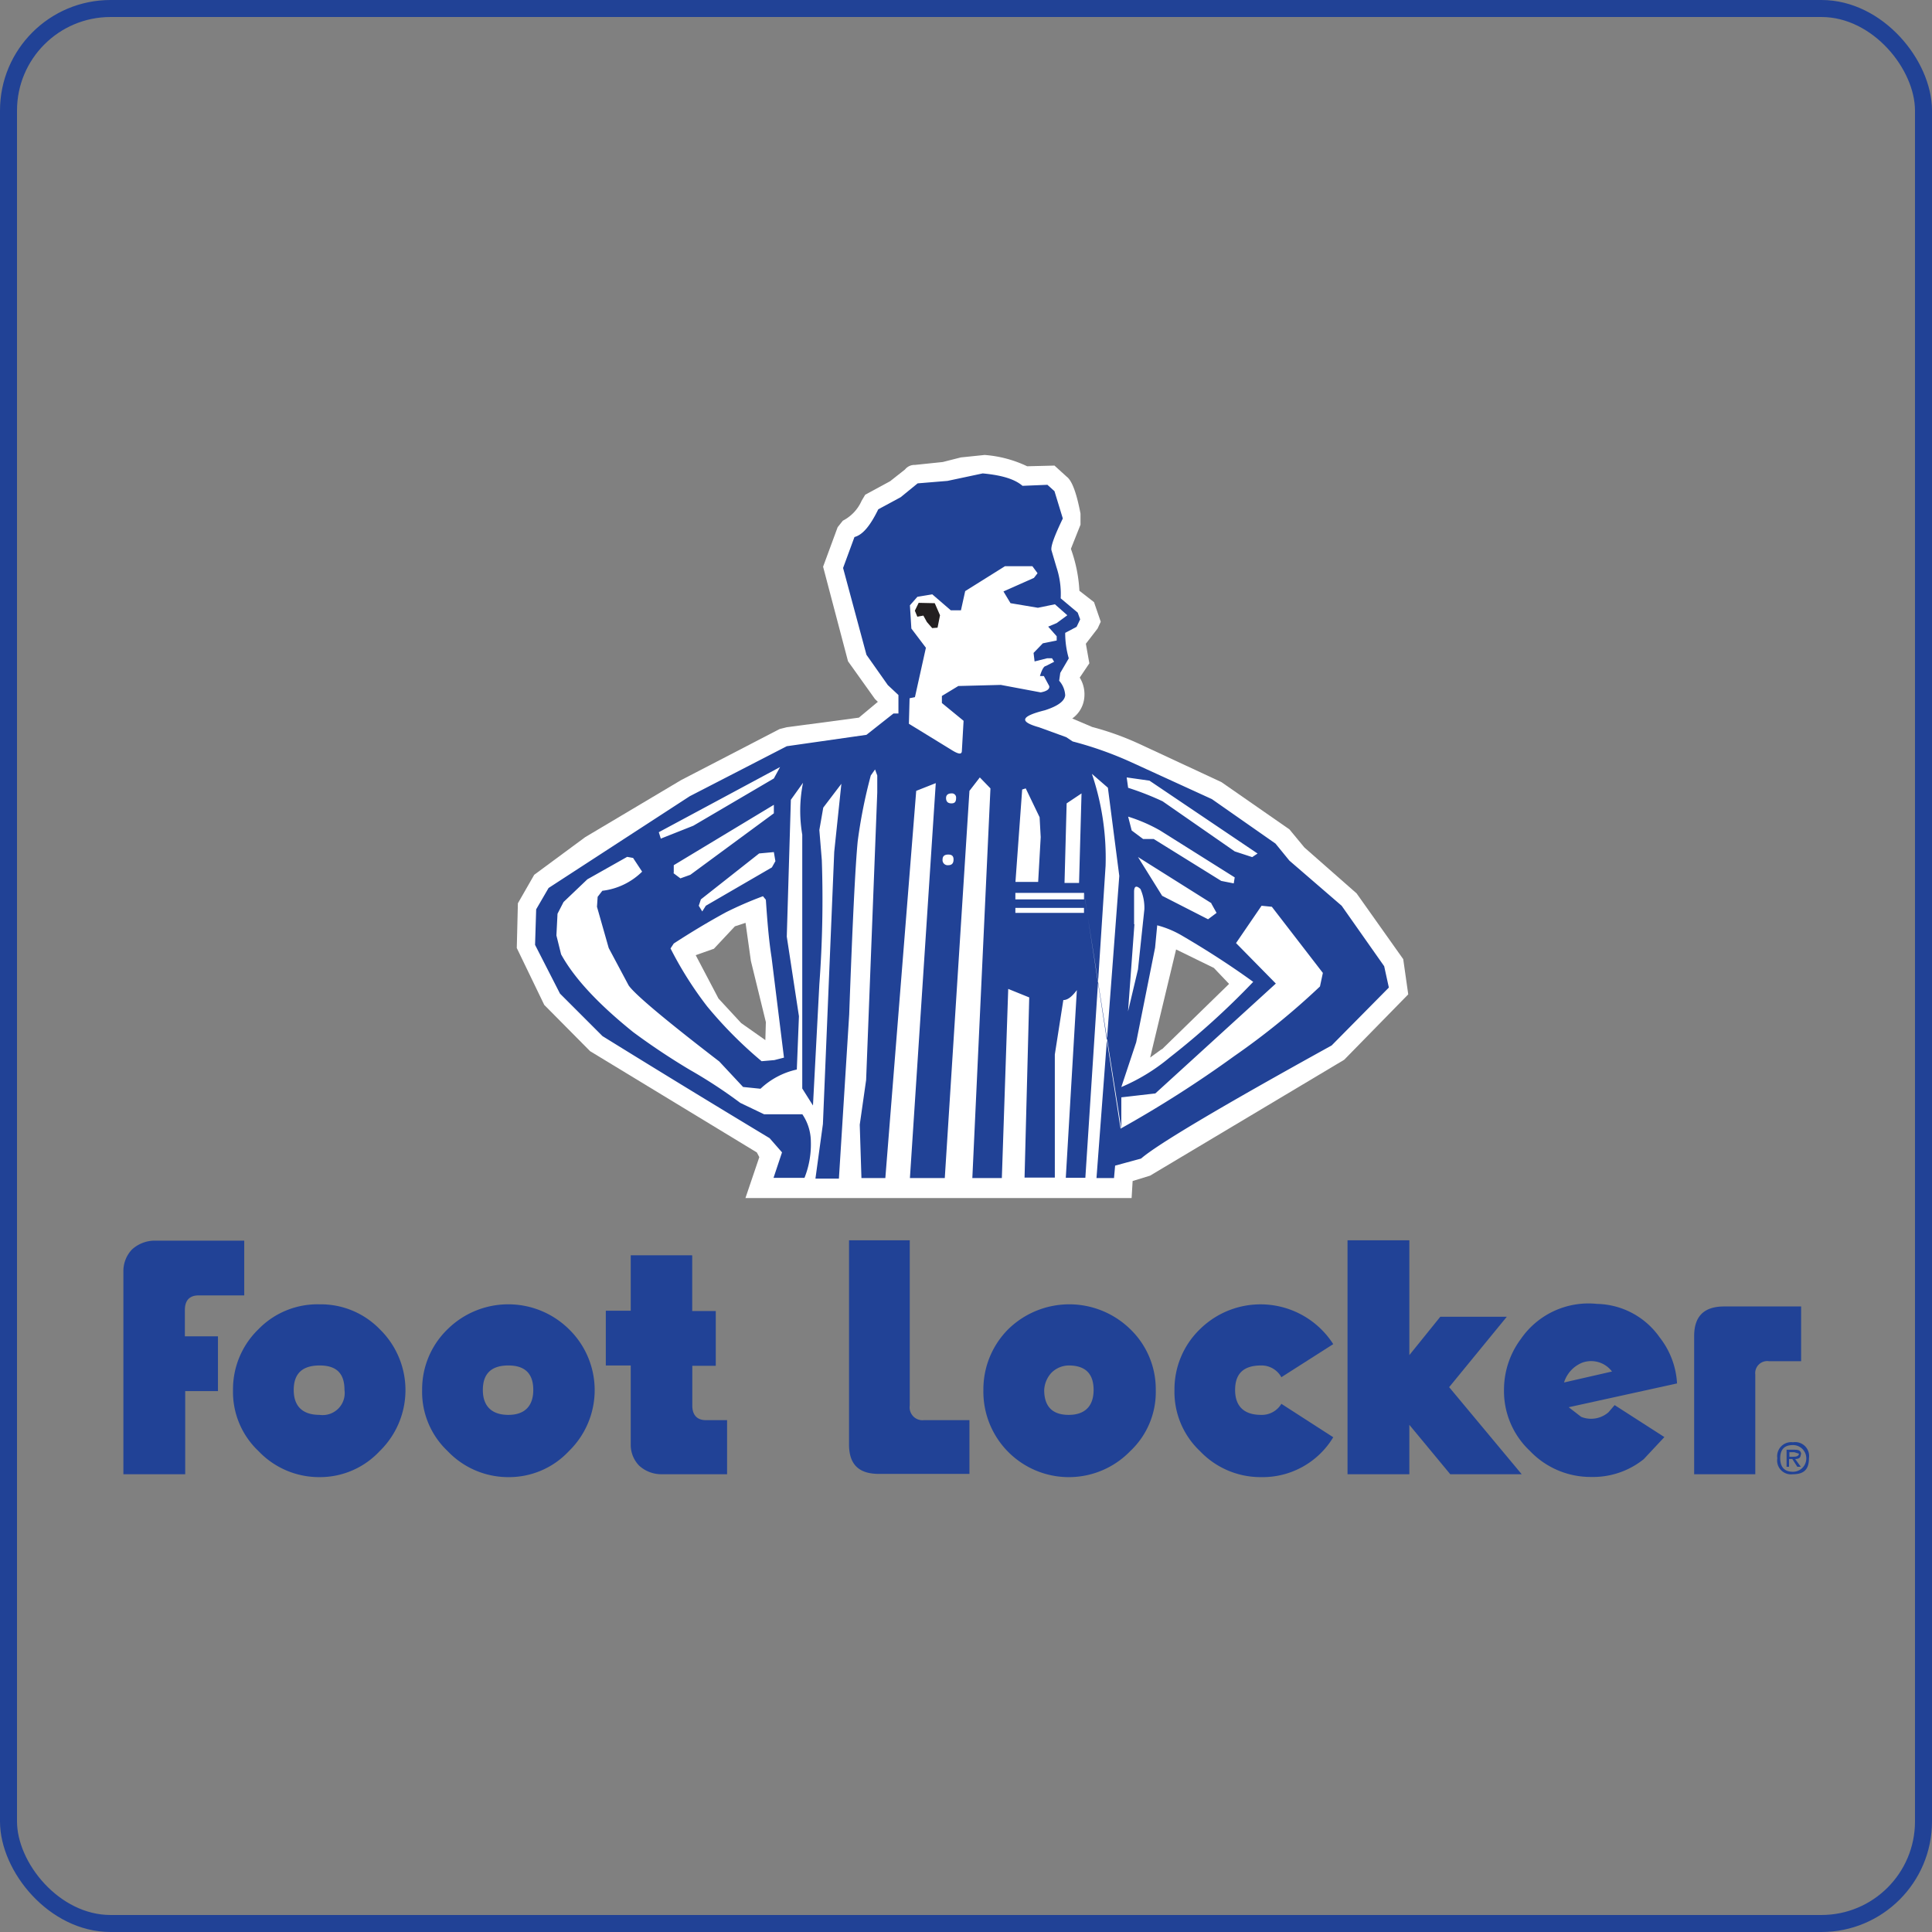 <svg xmlns="http://www.w3.org/2000/svg" viewBox="0 0 227.19 227.19"><rect x="0" y="0" width="227.19" height="227.19" fill="#808080" stroke="none"/><defs><style>.cls-1{fill:none;stroke:#214296;stroke-miterlimit:10;stroke-width:2px;}.cls-2{fill:#fff;}.cls-2,.cls-3,.cls-4{fill-rule:evenodd;}.cls-3{fill:#214296;}.cls-4{fill:#231f20;}</style></defs><title>FLT-W</title><g id="Layer_2" data-name="Layer 2"><g id="Layer_1-2" data-name="Layer 1"><rect class="cls-1" x="1" y="1" width="225.19" height="225.19" rx="12"></rect><path class="cls-2" d="M68.82,98.44l-6,4.43-1.92,3.35-.13,5.26L64,118.17l5.39,5.44L89,135.52l.29.55-1.63,4.81h45.41l.12-2,2.05-.63,22.83-13.63,7.53-7.69-.59-4.14-5.48-7.73-6.14-5.4-1.76-2.13-8-5.56L134,87.49a33.62,33.62,0,0,0-5.56-2l-2.35-1a3.41,3.41,0,0,0,1.43-2.64,3.73,3.73,0,0,0-.55-2.17L128.1,78l-.41-2.3,1.38-1.79.37-.8-.79-2.3-1.72-1.34a17.08,17.08,0,0,0-1-4.93l1.13-2.84v-1.3c-.46-2.42-1-3.89-1.63-4.35L124,54.75l-3.21.08a14.09,14.09,0,0,0-5-1.33l-2.8.29-2.13.54-3.26.34a1.44,1.44,0,0,0-1.18.54l-1.75,1.38-2.93,1.59-.42.71a4.82,4.82,0,0,1-2.21,2.34L98.5,62l-1.71,4.64,2.93,11.12,3.17,4.44.34.33L101,84.39l-8.49,1.13-.83.21-11.58,6L68.82,98.44Zm15.09,13.17,2.51-2.68,1.25-.41L88.3,113l1.76,7.19L90,122.31l-2.84-2-2.67-2.89-2.68-5.1,2.13-.75Zm52.72,11.75-1.38,1,3.05-12.71,4.44,2.17,1.79,1.88-7.9,7.7Z"></path><path class="cls-3" d="M74.46,100.91l1.05,1.59a8,8,0,0,1-4.68,2.25l-.55.71-.08,1.17,1.38,4.85,2.34,4.39c.67,1,4.22,4,10.66,8.95l2.8,3,2.05.21a9,9,0,0,1,4.27-2.26l.25-6.27-1.43-9.36L93,94.05l1.43-2a16.63,16.63,0,0,0-.09,6.1V128l1.26,2,.75-14.26a135.85,135.85,0,0,0,.29-14.59l-.29-3.55.46-2.63,2.13-2.8-.84,8-1.33,32-.88,6.43h2.76l1.21-19.31c.38-10.54.71-17.35,1-20.36a59.64,59.64,0,0,1,1.54-7.74l.5-.71.26.71,0,2L101.85,127l-.75,5.26.2,6.27h2.81L107.74,93l2.3-.91L107,138.53h4.1L114,93l1.22-1.58,1.25,1.29-2.13,45.82h3.47l.75-22.24,2.47,1-.55,21.19h3.56V124l1-6.4c.5,0,1-.38,1.59-1.17l-1.3,22.07h2.3l2.38-36.7A30.79,30.79,0,0,0,128.4,91l1.88,1.63L131.62,103l-2.68,35.53H131l.13-1.46,3.05-.83c1.88-1.64,9.32-6.07,22.41-13.3l6.73-6.81-.55-2.51-5-7.11-6.15-5.31-1.63-2-7.48-5.23L133,89.62a42.42,42.42,0,0,0-6.86-2.43l-.75-.5-3.22-1.17c-2.38-.67-2.13-1.29.71-2,1.55-.5,2.3-1.08,2.38-1.75a2.78,2.78,0,0,0-.71-1.72l.13-.92,1-1.71a10.7,10.7,0,0,1-.42-3l1.34-.71.42-.88-.29-.79-2-1.68a10,10,0,0,0-.5-3.67l-.59-2c-.08-.5.38-1.72,1.34-3.72L124,57.76l-.83-.75-2.93.12c-.92-.79-2.42-1.25-4.68-1.46l-4.14.88-3.51.29-2,1.63-2.63,1.42c-.92,1.88-1.8,3-2.8,3.26l-1.34,3.64L101.89,77l2.51,3.56,1.25,1.17v2.17h-.58l-3.18,2.51-9.37,1.34L81.11,93.63l-16.6,10.79-1.46,2.51-.13,4.18,2.93,5.73,5,5q9.84,6.09,19.65,12l1.46,1.67-1,3h3.64a10.59,10.59,0,0,0,.75-4.26,5.78,5.78,0,0,0-1-3.22H89.85l-2.8-1.34a57.41,57.41,0,0,0-5.94-3.89,79.9,79.9,0,0,1-6.65-4.43c-4-3.22-6.9-6.27-8.48-9.15L65.43,110l.13-2.55.71-1.38,2.8-2.67,4.68-2.64.71.13Zm4.77,1.75v-.92L91,94.64l0,1-9.82,7.23-1.17.42-.84-.63Zm-1.51-4-.25-.8L91.73,90.2,91,91.54,81.53,97.1l-3.81,1.51Zm13.47,2.59-.42.75L83,106.51l-.42.67-.41-.67.25-.75,6.85-5.4L91,100.2l.17,1Zm-1.13,4.56c.16,2.34.33,4.6.67,6.77l1.46,11.79-1.13.29-1.5.13a49.31,49.31,0,0,1-6.4-6.44,42.9,42.9,0,0,1-4.31-6.82l.38-.58c2-1.3,4-2.51,6.15-3.68a43.64,43.64,0,0,1,4.34-1.88l.34.42Zm55.14-2.68-.12.75-1.47-.29-7.94-4.93h-1.25l-1.34-1-.42-1.63a18.9,18.9,0,0,1,3.76,1.63l8.78,5.52Zm2.05-2.34-2.05-.67-8.48-5.89a33.75,33.75,0,0,0-4.06-1.59l-.17-1.22,2.68.38,12.71,8.57-.63.42ZM122,67.42l-.42.54L118,69.55l.83,1.38,3.22.54,2-.41,1.46,1.29-1.25.92-1,.42,1,1.13v.5l-1.63.33-1.09,1.13.12,1,1.47-.37.58,0,.25.41-1,.51c-.17,0-.42.33-.67,1.17h.46l.63,1.17c.08.37-.3.62-1,.75l-4.69-.88-5,.13-1.93,1.17v.83l2.55,2.09-.2,3.52c0,.5-.42.42-1.34-.17l-4.89-3,.08-3,.63-.13,1.29-5.81-1.71-2.26L107,71.18l.88-1,1.75-.29,2.18,1.88H113l.5-2.26,4.68-2.93h3.22l.59.8ZM111.25,93.84c0-.33.21-.54.63-.54a.49.49,0,0,1,.55.54c0,.46-.17.63-.55.63s-.63-.17-.63-.63Zm.88,7.23c0,.46-.21.67-.62.67a.6.6,0,0,1-.67-.67c0-.41.25-.58.67-.58s.62.17.62.58Zm8.07-8.23.42-.13,1.63,3.39.13,2.34-.3,5.27h-2.67l.79-10.87Zm5.23,1.63,1.75-1.17-.29,10.53h-1.71l.25-9.36Zm17,11.75.63,1.13-1,.75-5.4-2.76-2.84-4.56,8.65,5.44Zm-6.6,5.22.25-2.63a11.51,11.51,0,0,1,2.84,1.17c2.93,1.71,5.73,3.51,8.45,5.48a90.88,90.88,0,0,1-9.83,8.9,22.54,22.54,0,0,1-5.68,3.47l1.75-5.27,2.22-11.12Zm-2.47-2.76,0-3.8c0-.67.25-.8.75-.34a5.45,5.45,0,0,1,.46,2.39l-.75,7.06-1.17,4.94.75-10.25Zm-5.89-1.92v.59h-8.07v-.59Zm0-1.76v.76h-8.07V105h8.07l4.39,27.72,0-3.68,4-.46,14.17-12.92-4.68-4.76,3-4.39,1.21.12,6,7.78-.34,1.59a85.17,85.17,0,0,1-10.08,8.19,134.25,134.25,0,0,1-13.37,8.53L127.48,105Z"></path><polygon class="cls-4" points="109.92 70.93 108.03 70.89 107.58 71.81 107.87 72.52 108.58 72.39 109 73.15 109.62 73.86 110.25 73.81 110.54 72.35 109.92 70.93 109.92 70.93"></polygon><path class="cls-3" d="M81.36,147.61H74.17v6.52H71.24v6.44h2.93v9.32a3.49,3.49,0,0,0,1,2.47,3.87,3.87,0,0,0,2.59,1H85.5V167H83c-1,0-1.59-.58-1.59-1.71v-4.68h2.76v-6.44H81.4l0-6.52Z"></path><path class="cls-3" d="M107,145.85H99.84v24c0,2.34,1.13,3.47,3.51,3.47H114V167h-5.35a1.51,1.51,0,0,1-1.67-1.71v-19.4Z"></path><path class="cls-3" d="M202.77,153.63c-2.38,0-3.55,1.13-3.55,3.51v16.22h7.19V161.65a1.42,1.42,0,0,1,1.63-1.58h3.76v-6.44Z"></path><path class="cls-3" d="M18.15,145.89a4,4,0,0,0-2.64,1.05,3.69,3.69,0,0,0-1,2.59v23.83h7.27v-9.78h3.85v-6.44H21.74v-3.09c0-1.18.59-1.72,1.63-1.72h5.35v-6.44Z"></path><path class="cls-3" d="M44.65,156.3a9.65,9.65,0,0,0-7.06-2.92,9.67,9.67,0,0,0-7.19,2.92,9.82,9.82,0,0,0-3,7.15,9.56,9.56,0,0,0,3,7.19,9.82,9.82,0,0,0,7.19,3.06,9.6,9.6,0,0,0,7.06-3.06,10,10,0,0,0,0-14.34Zm-10.11,7.15c0-1.92,1-2.88,3.05-2.88s2.92,1,2.92,2.88a2.59,2.59,0,0,1-2.92,2.93c-2,0-3.05-1-3.05-2.93Z"></path><path class="cls-3" d="M66.9,156.3a10.16,10.16,0,0,0-14.26,0,9.82,9.82,0,0,0-3,7.15,9.56,9.56,0,0,0,3,7.19,9.83,9.83,0,0,0,7.19,3.06,9.63,9.63,0,0,0,7.07-3.06,10,10,0,0,0,0-14.34Zm-10.12,7.15c0-1.92,1-2.88,3-2.88s2.93,1,2.93,2.88-1,2.93-2.93,2.93-3-1-3-2.93Z"></path><path class="cls-3" d="M132.91,156.3a10.26,10.26,0,0,0-14.34,0,10,10,0,0,0-2.93,7.15,10.05,10.05,0,0,0,17.27,7.19,9.53,9.53,0,0,0,3-7.19,9.79,9.79,0,0,0-3-7.15Zm-9.24,5.1a2.94,2.94,0,0,1,2-.83c2,0,2.93,1,2.93,2.88s-1,2.93-2.93,2.93-2.88-1-2.88-2.93a3.25,3.25,0,0,1,.83-2Z"></path><path class="cls-3" d="M141.11,156.3a9.82,9.82,0,0,0-3,7.15,9.56,9.56,0,0,0,3,7.19,9.82,9.82,0,0,0,7.19,3.06,9.69,9.69,0,0,0,8.48-4.69l-6.1-3.93a2.67,2.67,0,0,1-2.38,1.3c-2,0-3.06-1-3.06-2.93s1-2.88,3.06-2.88a2.66,2.66,0,0,1,2.38,1.38l6.1-3.89a10.15,10.15,0,0,0-15.67-1.76Z"></path><path class="cls-3" d="M210.84,169.6a1.65,1.65,0,0,0-1.84,1.88,1.63,1.63,0,0,0,1.84,1.88c1.3,0,1.88-.58,1.88-1.88a1.64,1.64,0,0,0-1.88-1.88Zm-1.5,1.88c0-1,.46-1.55,1.5-1.55a1.57,1.57,0,1,1,0,3.14c-1,0-1.5-.55-1.5-1.59Z"></path><path class="cls-3" d="M211.8,171.06c0-.42-.2-.58-.71-.58h-1v2h.29v-.91h.38l.59.91h.41l-.66-.91c.46,0,.66-.17.66-.55Zm-1.38.25v-.54H211l.54.17c0,.25-.25.37-.71.37Z"></path><polygon class="cls-3" points="165.73 159.35 165.73 145.85 158.46 145.85 158.46 173.36 165.73 173.36 165.73 167.55 170.54 173.36 178.94 173.36 170.41 163.12 177.19 154.84 169.37 154.84 165.73 159.35 165.73 159.35"></polygon><path class="cls-3" d="M197.21,162.7a9.64,9.64,0,0,0-2.05-5.44,9.22,9.22,0,0,0-7.35-3.93,9.65,9.65,0,0,0-8.95,4.1,10,10,0,0,0-2,6,9.64,9.64,0,0,0,3.05,7.19,9.84,9.84,0,0,0,7.2,3.06,9.53,9.53,0,0,0,6.18-2.09l2.43-2.6-5.85-3.76-.72.84a3.12,3.12,0,0,1-3.22.54l-1.46-1.13,12.75-2.8Zm-11.12-2.47a3.07,3.07,0,0,1,3.47,1.05l-5.64,1.29a3.68,3.68,0,0,1,2.17-2.34Z"></path></g></g></svg>
